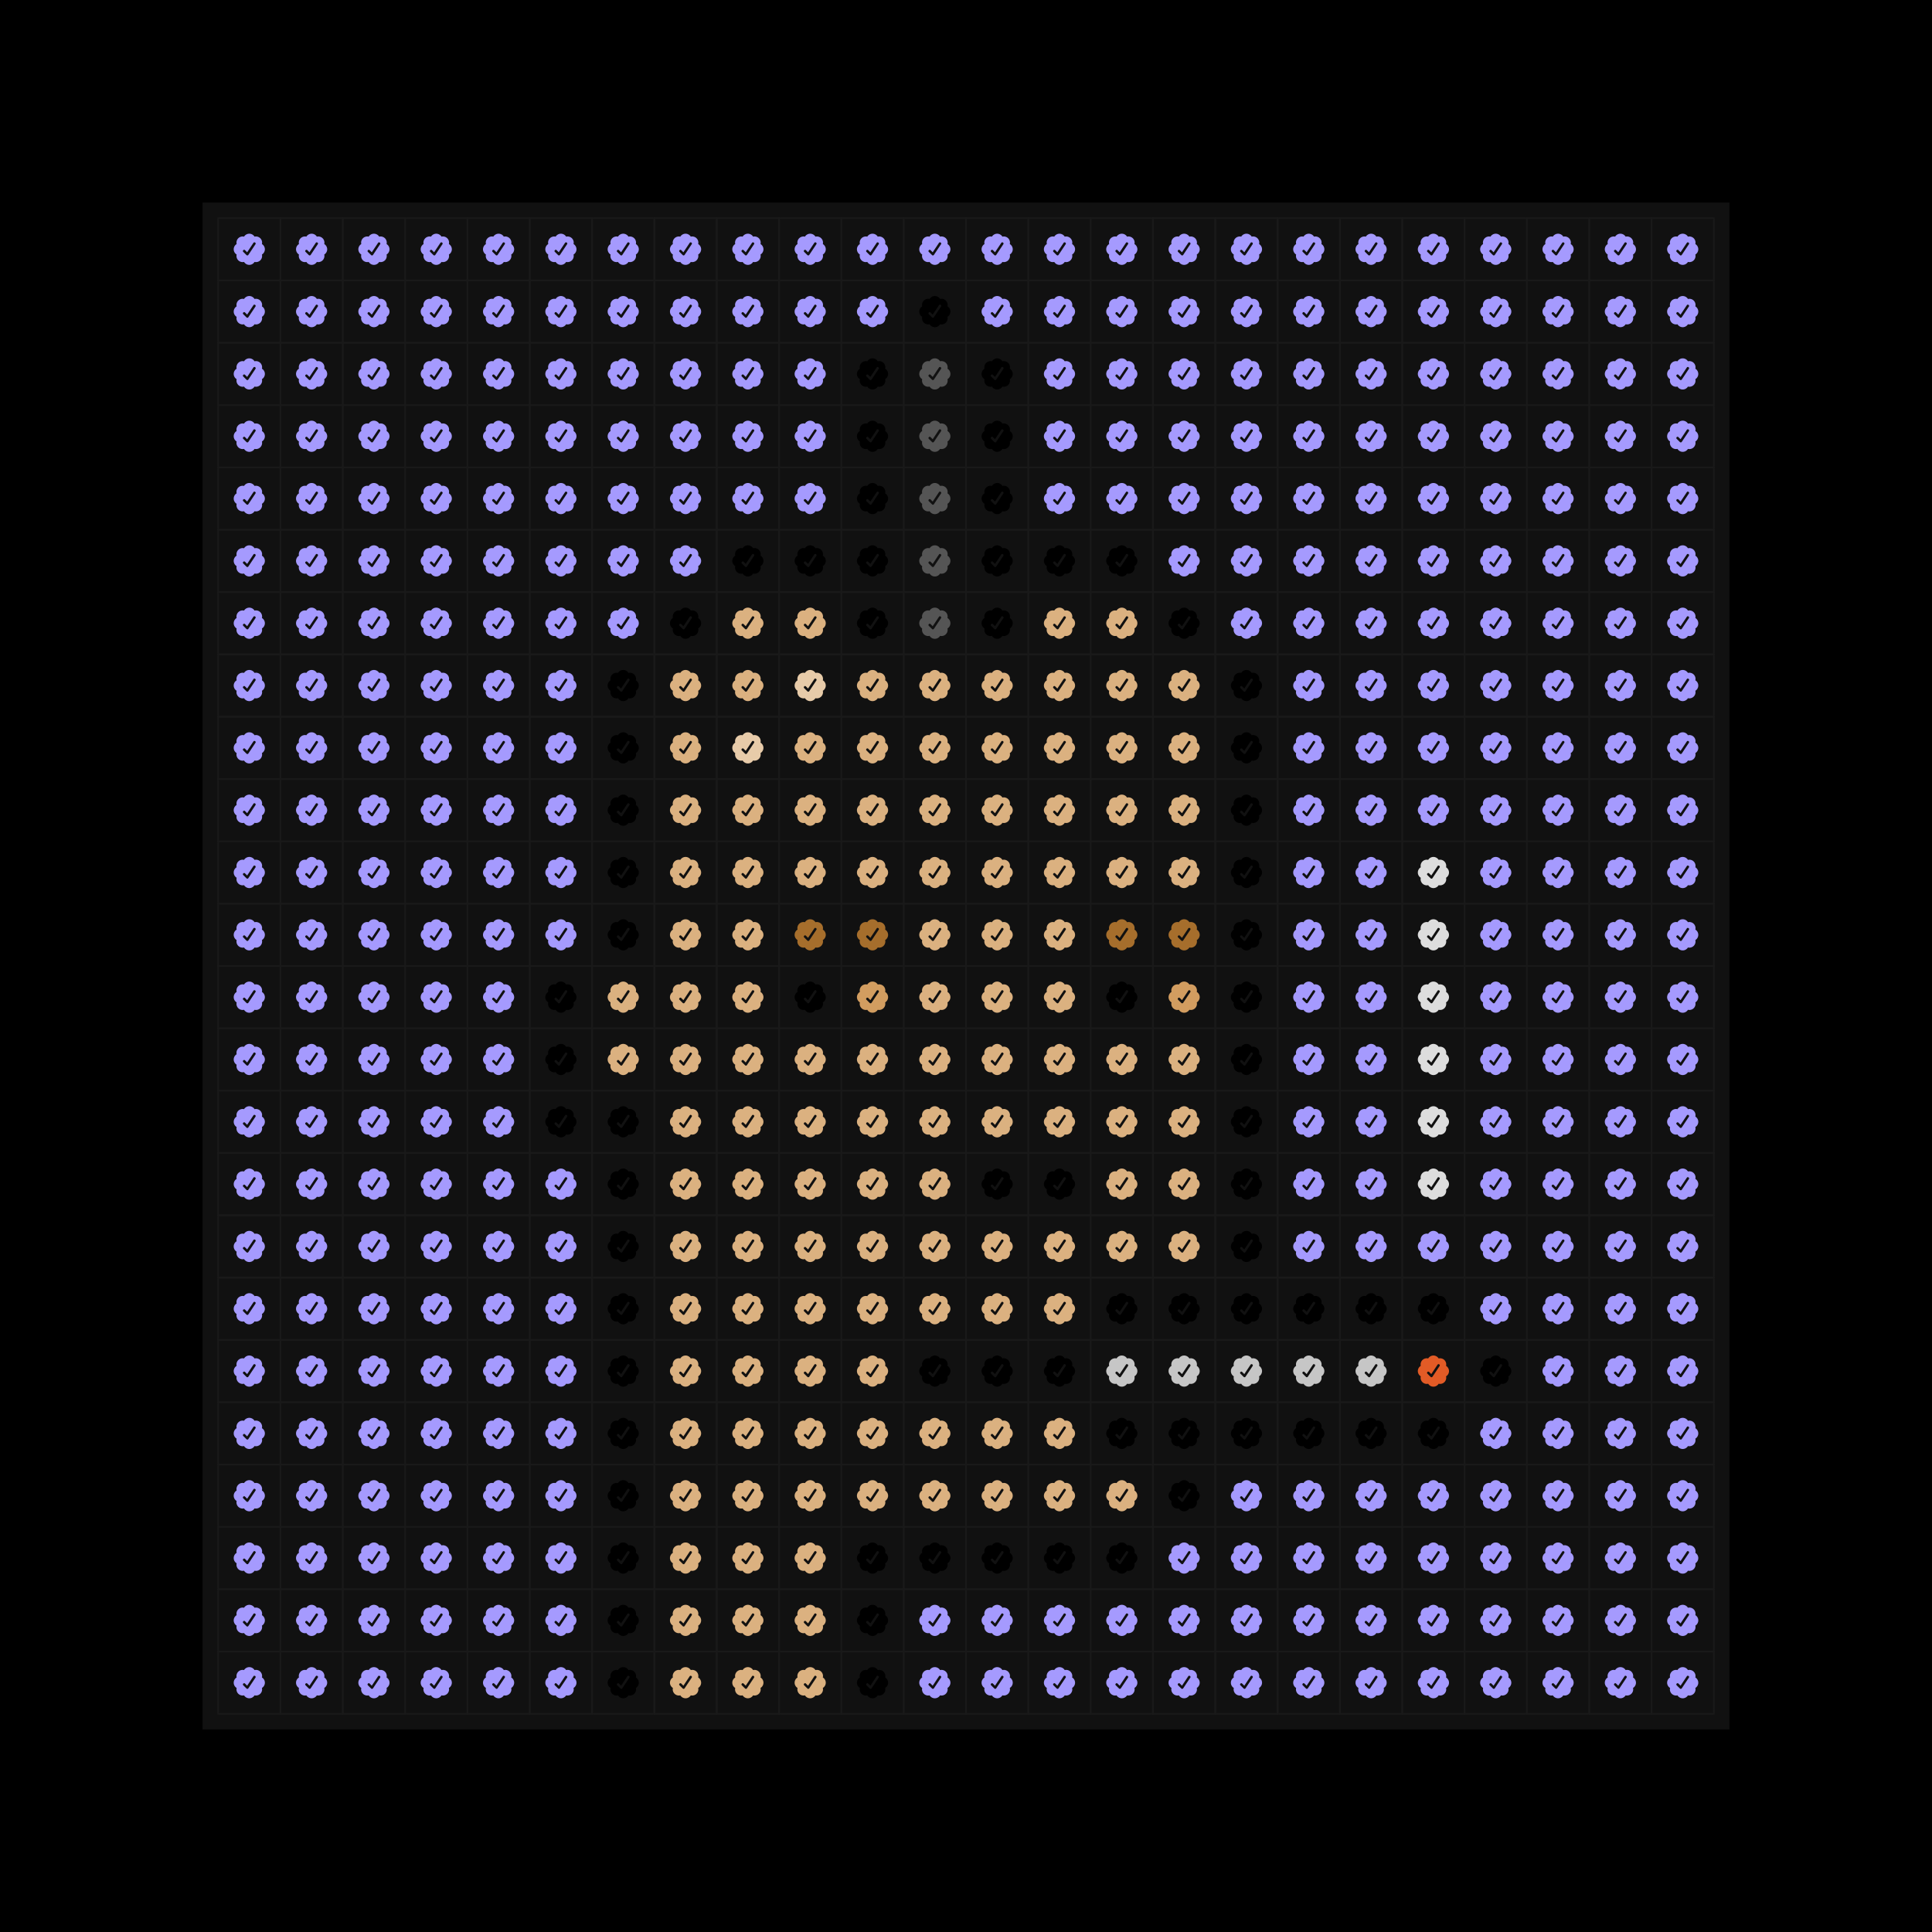 <svg width="1240" height="1240" viewBox="0 0 1240 1240" fill="none" xmlns="http://www.w3.org/2000/svg"><style>.v1{fill:#a59afeff} .v2{fill:#638596ff} .v3{fill:#638596ff} .v3a{fill:#638596ff;animation:col 40s ease-out 0s infinite normal both} .v4{fill:#3EB489ff} @keyframes col { 0% {fill:#638596ff} 10%,20% {fill:#a59afeff} 75%,100% {fill:#638596ff} } .d0{} .d1{animation-delay:0.5s} .d2{animation-delay:1s} .d3{animation-delay:1.5s} .d4{animation-delay:2s} .d5{animation-delay:2.5s} .d6{animation-delay:3s} .d7{animation-delay:3.5s} .d8{animation-delay:4s} .d9{animation-delay:4.5s} .d10{animation-delay:5s} .d11{animation-delay:5.5s} .d12{animation-delay:6s} .d13{animation-delay:6.5s} .d14{animation-delay:7s} .d15{animation-delay:7.5s} .d16{animation-delay:8s} .d17{animation-delay:8.5s} .d18{animation-delay:9s} .d19{animation-delay:9.5s} .d20{animation-delay:10s} .d21{animation-delay:10.5s} .d22{animation-delay:11s} .d23{animation-delay:11.5s} .d24{animation-delay:12s} .d25{animation-delay:12.5s} .d26{animation-delay:13s} .d27{animation-delay:13.5s} .d28{animation-delay:14s} .d29{animation-delay:14.5s} .d30{animation-delay:15s} .d31{animation-delay:15.5s} .d32{animation-delay:16s} .d33{animation-delay:16.5s} .d34{animation-delay:17s} .d35{animation-delay:17.5s} .d36{animation-delay:18s} .d37{animation-delay:18.5s} .d38{animation-delay:19s} .d39{animation-delay:19.5s} .d40{animation-delay:20s} .d41{animation-delay:20.5s} .d42{animation-delay:21s} .d43{animation-delay:21.5s} .d44{animation-delay:22s} .d45{animation-delay:22.5s} .d46{animation-delay:23s} .d47{animation-delay:23.5s}</style><defs><g id="c"><rect x="-2" y="-2" width="40" height="40" stroke="#191919" fill="transparent"/><path fill-rule="evenodd" d="M21.36 9.886A3.933 3.933 0 0 0 18 8c-1.423 0-2.67.755-3.36 1.887a3.935 3.935 0 0 0-4.753 4.753A3.933 3.933 0 0 0 8 18c0 1.423.755 2.669 1.886 3.36a3.935 3.935 0 0 0 4.753 4.753 3.933 3.933 0 0 0 4.863 1.59 3.953 3.953 0 0 0 1.858-1.589 3.935 3.935 0 0 0 4.753-4.754A3.933 3.933 0 0 0 28 18a3.933 3.933 0 0 0-1.887-3.36 3.934 3.934 0 0 0-1.042-3.711 3.934 3.934 0 0 0-3.71-1.043Zm-3.958 11.713 4.562-6.844c.566-.846-.751-1.724-1.316-.878l-4.026 6.043-1.371-1.368c-.717-.722-1.836.396-1.116 1.116l2.17 2.15a.788.788 0 0 0 1.097-.22Z"></path></g></defs><rect width="1240" height="1240" fill="black" ></rect><rect x="130" y="130" width="980" height="980" fill="#111111" ></rect><use href="#c" x="142" y="142" class="v1" ></use><use href="#c" x="182" y="142" class="v1" ></use><use href="#c" x="222" y="142" class="v1" ></use><use href="#c" x="262" y="142" class="v1" ></use><use href="#c" x="302" y="142" class="v1" ></use><use href="#c" x="342" y="142" class="v1" ></use><use href="#c" x="382" y="142" class="v1" ></use><use href="#c" x="422" y="142" class="v1" ></use><use href="#c" x="462" y="142" class="v1" ></use><use href="#c" x="502" y="142" class="v1" ></use><use href="#c" x="542" y="142" class="v1" ></use><use href="#c" x="582" y="142" class="v1" ></use><use href="#c" x="622" y="142" class="v1" ></use><use href="#c" x="662" y="142" class="v1" ></use><use href="#c" x="702" y="142" class="v1" ></use><use href="#c" x="742" y="142" class="v1" ></use><use href="#c" x="782" y="142" class="v1" ></use><use href="#c" x="822" y="142" class="v1" ></use><use href="#c" x="862" y="142" class="v1" ></use><use href="#c" x="902" y="142" class="v1" ></use><use href="#c" x="942" y="142" class="v1" ></use><use href="#c" x="982" y="142" class="v1" ></use><use href="#c" x="1022" y="142" class="v1" ></use><use href="#c" x="1062" y="142" class="v1" ></use><use href="#c" x="142" y="182" class="v1" ></use><use href="#c" x="182" y="182" class="v1" ></use><use href="#c" x="222" y="182" class="v1" ></use><use href="#c" x="262" y="182" class="v1" ></use><use href="#c" x="302" y="182" class="v1" ></use><use href="#c" x="342" y="182" class="v1" ></use><use href="#c" x="382" y="182" class="v1" ></use><use href="#c" x="422" y="182" class="v1" ></use><use href="#c" x="462" y="182" class="v1" ></use><use href="#c" x="502" y="182" class="v1" ></use><use href="#c" x="542" y="182" class="v1" ></use><use href="#c" x="582" y="182" fill="#000000ff" ></use><use href="#c" x="622" y="182" class="v1" ></use><use href="#c" x="662" y="182" class="v1" ></use><use href="#c" x="702" y="182" class="v1" ></use><use href="#c" x="742" y="182" class="v1" ></use><use href="#c" x="782" y="182" class="v1" ></use><use href="#c" x="822" y="182" class="v1" ></use><use href="#c" x="862" y="182" class="v1" ></use><use href="#c" x="902" y="182" class="v1" ></use><use href="#c" x="942" y="182" class="v1" ></use><use href="#c" x="982" y="182" class="v1" ></use><use href="#c" x="1022" y="182" class="v1" ></use><use href="#c" x="1062" y="182" class="v1" ></use><use href="#c" x="142" y="222" class="v1" ></use><use href="#c" x="182" y="222" class="v1" ></use><use href="#c" x="222" y="222" class="v1" ></use><use href="#c" x="262" y="222" class="v1" ></use><use href="#c" x="302" y="222" class="v1" ></use><use href="#c" x="342" y="222" class="v1" ></use><use href="#c" x="382" y="222" class="v1" ></use><use href="#c" x="422" y="222" class="v1" ></use><use href="#c" x="462" y="222" class="v1" ></use><use href="#c" x="502" y="222" class="v1" ></use><use href="#c" x="542" y="222" fill="#000000ff" ></use><use href="#c" x="582" y="222" fill="#555555ff" ></use><use href="#c" x="622" y="222" fill="#000000ff" ></use><use href="#c" x="662" y="222" class="v1" ></use><use href="#c" x="702" y="222" class="v1" ></use><use href="#c" x="742" y="222" class="v1" ></use><use href="#c" x="782" y="222" class="v1" ></use><use href="#c" x="822" y="222" class="v1" ></use><use href="#c" x="862" y="222" class="v1" ></use><use href="#c" x="902" y="222" class="v1" ></use><use href="#c" x="942" y="222" class="v1" ></use><use href="#c" x="982" y="222" class="v1" ></use><use href="#c" x="1022" y="222" class="v1" ></use><use href="#c" x="1062" y="222" class="v1" ></use><use href="#c" x="142" y="262" class="v1" ></use><use href="#c" x="182" y="262" class="v1" ></use><use href="#c" x="222" y="262" class="v1" ></use><use href="#c" x="262" y="262" class="v1" ></use><use href="#c" x="302" y="262" class="v1" ></use><use href="#c" x="342" y="262" class="v1" ></use><use href="#c" x="382" y="262" class="v1" ></use><use href="#c" x="422" y="262" class="v1" ></use><use href="#c" x="462" y="262" class="v1" ></use><use href="#c" x="502" y="262" class="v1" ></use><use href="#c" x="542" y="262" fill="#000000ff" ></use><use href="#c" x="582" y="262" fill="#555555ff" ></use><use href="#c" x="622" y="262" fill="#000000ff" ></use><use href="#c" x="662" y="262" class="v1" ></use><use href="#c" x="702" y="262" class="v1" ></use><use href="#c" x="742" y="262" class="v1" ></use><use href="#c" x="782" y="262" class="v1" ></use><use href="#c" x="822" y="262" class="v1" ></use><use href="#c" x="862" y="262" class="v1" ></use><use href="#c" x="902" y="262" class="v1" ></use><use href="#c" x="942" y="262" class="v1" ></use><use href="#c" x="982" y="262" class="v1" ></use><use href="#c" x="1022" y="262" class="v1" ></use><use href="#c" x="1062" y="262" class="v1" ></use><use href="#c" x="142" y="302" class="v1" ></use><use href="#c" x="182" y="302" class="v1" ></use><use href="#c" x="222" y="302" class="v1" ></use><use href="#c" x="262" y="302" class="v1" ></use><use href="#c" x="302" y="302" class="v1" ></use><use href="#c" x="342" y="302" class="v1" ></use><use href="#c" x="382" y="302" class="v1" ></use><use href="#c" x="422" y="302" class="v1" ></use><use href="#c" x="462" y="302" class="v1" ></use><use href="#c" x="502" y="302" class="v1" ></use><use href="#c" x="542" y="302" fill="#000000ff" ></use><use href="#c" x="582" y="302" fill="#555555ff" ></use><use href="#c" x="622" y="302" fill="#000000ff" ></use><use href="#c" x="662" y="302" class="v1" ></use><use href="#c" x="702" y="302" class="v1" ></use><use href="#c" x="742" y="302" class="v1" ></use><use href="#c" x="782" y="302" class="v1" ></use><use href="#c" x="822" y="302" class="v1" ></use><use href="#c" x="862" y="302" class="v1" ></use><use href="#c" x="902" y="302" class="v1" ></use><use href="#c" x="942" y="302" class="v1" ></use><use href="#c" x="982" y="302" class="v1" ></use><use href="#c" x="1022" y="302" class="v1" ></use><use href="#c" x="1062" y="302" class="v1" ></use><use href="#c" x="142" y="342" class="v1" ></use><use href="#c" x="182" y="342" class="v1" ></use><use href="#c" x="222" y="342" class="v1" ></use><use href="#c" x="262" y="342" class="v1" ></use><use href="#c" x="302" y="342" class="v1" ></use><use href="#c" x="342" y="342" class="v1" ></use><use href="#c" x="382" y="342" class="v1" ></use><use href="#c" x="422" y="342" class="v1" ></use><use href="#c" x="462" y="342" fill="#000000ff" ></use><use href="#c" x="502" y="342" fill="#000000ff" ></use><use href="#c" x="542" y="342" fill="#000000ff" ></use><use href="#c" x="582" y="342" fill="#555555ff" ></use><use href="#c" x="622" y="342" fill="#000000ff" ></use><use href="#c" x="662" y="342" fill="#000000ff" ></use><use href="#c" x="702" y="342" fill="#000000ff" ></use><use href="#c" x="742" y="342" class="v1" ></use><use href="#c" x="782" y="342" class="v1" ></use><use href="#c" x="822" y="342" class="v1" ></use><use href="#c" x="862" y="342" class="v1" ></use><use href="#c" x="902" y="342" class="v1" ></use><use href="#c" x="942" y="342" class="v1" ></use><use href="#c" x="982" y="342" class="v1" ></use><use href="#c" x="1022" y="342" class="v1" ></use><use href="#c" x="1062" y="342" class="v1" ></use><use href="#c" x="142" y="382" class="v1" ></use><use href="#c" x="182" y="382" class="v1" ></use><use href="#c" x="222" y="382" class="v1" ></use><use href="#c" x="262" y="382" class="v1" ></use><use href="#c" x="302" y="382" class="v1" ></use><use href="#c" x="342" y="382" class="v1" ></use><use href="#c" x="382" y="382" class="v1" ></use><use href="#c" x="422" y="382" fill="#000000ff" ></use><use href="#c" x="462" y="382" fill="#dbb180ff" ></use><use href="#c" x="502" y="382" fill="#dbb180ff" ></use><use href="#c" x="542" y="382" fill="#000000ff" ></use><use href="#c" x="582" y="382" fill="#555555ff" ></use><use href="#c" x="622" y="382" fill="#000000ff" ></use><use href="#c" x="662" y="382" fill="#dbb180ff" ></use><use href="#c" x="702" y="382" fill="#dbb180ff" ></use><use href="#c" x="742" y="382" fill="#000000ff" ></use><use href="#c" x="782" y="382" class="v1" ></use><use href="#c" x="822" y="382" class="v1" ></use><use href="#c" x="862" y="382" class="v1" ></use><use href="#c" x="902" y="382" class="v1" ></use><use href="#c" x="942" y="382" class="v1" ></use><use href="#c" x="982" y="382" class="v1" ></use><use href="#c" x="1022" y="382" class="v1" ></use><use href="#c" x="1062" y="382" class="v1" ></use><use href="#c" x="142" y="422" class="v1" ></use><use href="#c" x="182" y="422" class="v1" ></use><use href="#c" x="222" y="422" class="v1" ></use><use href="#c" x="262" y="422" class="v1" ></use><use href="#c" x="302" y="422" class="v1" ></use><use href="#c" x="342" y="422" class="v1" ></use><use href="#c" x="382" y="422" fill="#000000ff" ></use><use href="#c" x="422" y="422" fill="#dbb180ff" ></use><use href="#c" x="462" y="422" fill="#dbb180ff" ></use><use href="#c" x="502" y="422" fill="#e7cba9ff" ></use><use href="#c" x="542" y="422" fill="#dbb180ff" ></use><use href="#c" x="582" y="422" fill="#dbb180ff" ></use><use href="#c" x="622" y="422" fill="#dbb180ff" ></use><use href="#c" x="662" y="422" fill="#dbb180ff" ></use><use href="#c" x="702" y="422" fill="#dbb180ff" ></use><use href="#c" x="742" y="422" fill="#dbb180ff" ></use><use href="#c" x="782" y="422" fill="#000000ff" ></use><use href="#c" x="822" y="422" class="v1" ></use><use href="#c" x="862" y="422" class="v1" ></use><use href="#c" x="902" y="422" class="v1" ></use><use href="#c" x="942" y="422" class="v1" ></use><use href="#c" x="982" y="422" class="v1" ></use><use href="#c" x="1022" y="422" class="v1" ></use><use href="#c" x="1062" y="422" class="v1" ></use><use href="#c" x="142" y="462" class="v1" ></use><use href="#c" x="182" y="462" class="v1" ></use><use href="#c" x="222" y="462" class="v1" ></use><use href="#c" x="262" y="462" class="v1" ></use><use href="#c" x="302" y="462" class="v1" ></use><use href="#c" x="342" y="462" class="v1" ></use><use href="#c" x="382" y="462" fill="#000000ff" ></use><use href="#c" x="422" y="462" fill="#dbb180ff" ></use><use href="#c" x="462" y="462" fill="#e7cba9ff" ></use><use href="#c" x="502" y="462" fill="#dbb180ff" ></use><use href="#c" x="542" y="462" fill="#dbb180ff" ></use><use href="#c" x="582" y="462" fill="#dbb180ff" ></use><use href="#c" x="622" y="462" fill="#dbb180ff" ></use><use href="#c" x="662" y="462" fill="#dbb180ff" ></use><use href="#c" x="702" y="462" fill="#dbb180ff" ></use><use href="#c" x="742" y="462" fill="#dbb180ff" ></use><use href="#c" x="782" y="462" fill="#000000ff" ></use><use href="#c" x="822" y="462" class="v1" ></use><use href="#c" x="862" y="462" class="v1" ></use><use href="#c" x="902" y="462" class="v1" ></use><use href="#c" x="942" y="462" class="v1" ></use><use href="#c" x="982" y="462" class="v1" ></use><use href="#c" x="1022" y="462" class="v1" ></use><use href="#c" x="1062" y="462" class="v1" ></use><use href="#c" x="142" y="502" class="v1" ></use><use href="#c" x="182" y="502" class="v1" ></use><use href="#c" x="222" y="502" class="v1" ></use><use href="#c" x="262" y="502" class="v1" ></use><use href="#c" x="302" y="502" class="v1" ></use><use href="#c" x="342" y="502" class="v1" ></use><use href="#c" x="382" y="502" fill="#000000ff" ></use><use href="#c" x="422" y="502" fill="#dbb180ff" ></use><use href="#c" x="462" y="502" fill="#dbb180ff" ></use><use href="#c" x="502" y="502" fill="#dbb180ff" ></use><use href="#c" x="542" y="502" fill="#dbb180ff" ></use><use href="#c" x="582" y="502" fill="#dbb180ff" ></use><use href="#c" x="622" y="502" fill="#dbb180ff" ></use><use href="#c" x="662" y="502" fill="#dbb180ff" ></use><use href="#c" x="702" y="502" fill="#dbb180ff" ></use><use href="#c" x="742" y="502" fill="#dbb180ff" ></use><use href="#c" x="782" y="502" fill="#000000ff" ></use><use href="#c" x="822" y="502" class="v1" ></use><use href="#c" x="862" y="502" class="v1" ></use><use href="#c" x="902" y="502" class="v1" ></use><use href="#c" x="942" y="502" class="v1" ></use><use href="#c" x="982" y="502" class="v1" ></use><use href="#c" x="1022" y="502" class="v1" ></use><use href="#c" x="1062" y="502" class="v1" ></use><use href="#c" x="142" y="542" class="v1" ></use><use href="#c" x="182" y="542" class="v1" ></use><use href="#c" x="222" y="542" class="v1" ></use><use href="#c" x="262" y="542" class="v1" ></use><use href="#c" x="302" y="542" class="v1" ></use><use href="#c" x="342" y="542" class="v1" ></use><use href="#c" x="382" y="542" fill="#000000ff" ></use><use href="#c" x="422" y="542" fill="#dbb180ff" ></use><use href="#c" x="462" y="542" fill="#dbb180ff" ></use><use href="#c" x="502" y="542" fill="#dbb180ff" ></use><use href="#c" x="542" y="542" fill="#dbb180ff" ></use><use href="#c" x="582" y="542" fill="#dbb180ff" ></use><use href="#c" x="622" y="542" fill="#dbb180ff" ></use><use href="#c" x="662" y="542" fill="#dbb180ff" ></use><use href="#c" x="702" y="542" fill="#dbb180ff" ></use><use href="#c" x="742" y="542" fill="#dbb180ff" ></use><use href="#c" x="782" y="542" fill="#000000ff" ></use><use href="#c" x="822" y="542" class="v1" ></use><use href="#c" x="862" y="542" class="v1" ></use><use href="#c" x="902" y="542" fill="#dddddd80" ></use><use href="#c" x="942" y="542" class="v1" ></use><use href="#c" x="982" y="542" class="v1" ></use><use href="#c" x="1022" y="542" class="v1" ></use><use href="#c" x="1062" y="542" class="v1" ></use><use href="#c" x="142" y="582" class="v1" ></use><use href="#c" x="182" y="582" class="v1" ></use><use href="#c" x="222" y="582" class="v1" ></use><use href="#c" x="262" y="582" class="v1" ></use><use href="#c" x="302" y="582" class="v1" ></use><use href="#c" x="342" y="582" class="v1" ></use><use href="#c" x="382" y="582" fill="#000000ff" ></use><use href="#c" x="422" y="582" fill="#dbb180ff" ></use><use href="#c" x="462" y="582" fill="#dbb180ff" ></use><use href="#c" x="502" y="582" fill="#a66e2cff" ></use><use href="#c" x="542" y="582" fill="#a66e2cff" ></use><use href="#c" x="582" y="582" fill="#dbb180ff" ></use><use href="#c" x="622" y="582" fill="#dbb180ff" ></use><use href="#c" x="662" y="582" fill="#dbb180ff" ></use><use href="#c" x="702" y="582" fill="#a66e2cff" ></use><use href="#c" x="742" y="582" fill="#a66e2cff" ></use><use href="#c" x="782" y="582" fill="#000000ff" ></use><use href="#c" x="822" y="582" class="v1" ></use><use href="#c" x="862" y="582" class="v1" ></use><use href="#c" x="902" y="582" fill="#dddddd80" ></use><use href="#c" x="942" y="582" class="v1" ></use><use href="#c" x="982" y="582" class="v1" ></use><use href="#c" x="1022" y="582" class="v1" ></use><use href="#c" x="1062" y="582" class="v1" ></use><use href="#c" x="142" y="622" class="v1" ></use><use href="#c" x="182" y="622" class="v1" ></use><use href="#c" x="222" y="622" class="v1" ></use><use href="#c" x="262" y="622" class="v1" ></use><use href="#c" x="302" y="622" class="v1" ></use><use href="#c" x="342" y="622" fill="#000000ff" ></use><use href="#c" x="382" y="622" fill="#dbb180ff" ></use><use href="#c" x="422" y="622" fill="#dbb180ff" ></use><use href="#c" x="462" y="622" fill="#dbb180ff" ></use><use href="#c" x="502" y="622" fill="#000000ff" ></use><use href="#c" x="542" y="622" fill="#d29d60ff" ></use><use href="#c" x="582" y="622" fill="#dbb180ff" ></use><use href="#c" x="622" y="622" fill="#dbb180ff" ></use><use href="#c" x="662" y="622" fill="#dbb180ff" ></use><use href="#c" x="702" y="622" fill="#000000ff" ></use><use href="#c" x="742" y="622" fill="#d29d60ff" ></use><use href="#c" x="782" y="622" fill="#000000ff" ></use><use href="#c" x="822" y="622" class="v1" ></use><use href="#c" x="862" y="622" class="v1" ></use><use href="#c" x="902" y="622" fill="#dddddd80" ></use><use href="#c" x="942" y="622" class="v1" ></use><use href="#c" x="982" y="622" class="v1" ></use><use href="#c" x="1022" y="622" class="v1" ></use><use href="#c" x="1062" y="622" class="v1" ></use><use href="#c" x="142" y="662" class="v1" ></use><use href="#c" x="182" y="662" class="v1" ></use><use href="#c" x="222" y="662" class="v1" ></use><use href="#c" x="262" y="662" class="v1" ></use><use href="#c" x="302" y="662" class="v1" ></use><use href="#c" x="342" y="662" fill="#000000ff" ></use><use href="#c" x="382" y="662" fill="#dbb180ff" ></use><use href="#c" x="422" y="662" fill="#dbb180ff" ></use><use href="#c" x="462" y="662" fill="#dbb180ff" ></use><use href="#c" x="502" y="662" fill="#dbb180ff" ></use><use href="#c" x="542" y="662" fill="#dbb180ff" ></use><use href="#c" x="582" y="662" fill="#dbb180ff" ></use><use href="#c" x="622" y="662" fill="#dbb180ff" ></use><use href="#c" x="662" y="662" fill="#dbb180ff" ></use><use href="#c" x="702" y="662" fill="#dbb180ff" ></use><use href="#c" x="742" y="662" fill="#dbb180ff" ></use><use href="#c" x="782" y="662" fill="#000000ff" ></use><use href="#c" x="822" y="662" class="v1" ></use><use href="#c" x="862" y="662" class="v1" ></use><use href="#c" x="902" y="662" fill="#dddddd80" ></use><use href="#c" x="942" y="662" class="v1" ></use><use href="#c" x="982" y="662" class="v1" ></use><use href="#c" x="1022" y="662" class="v1" ></use><use href="#c" x="1062" y="662" class="v1" ></use><use href="#c" x="142" y="702" class="v1" ></use><use href="#c" x="182" y="702" class="v1" ></use><use href="#c" x="222" y="702" class="v1" ></use><use href="#c" x="262" y="702" class="v1" ></use><use href="#c" x="302" y="702" class="v1" ></use><use href="#c" x="342" y="702" fill="#000000ff" ></use><use href="#c" x="382" y="702" fill="#000000ff" ></use><use href="#c" x="422" y="702" fill="#dbb180ff" ></use><use href="#c" x="462" y="702" fill="#dbb180ff" ></use><use href="#c" x="502" y="702" fill="#dbb180ff" ></use><use href="#c" x="542" y="702" fill="#dbb180ff" ></use><use href="#c" x="582" y="702" fill="#dbb180ff" ></use><use href="#c" x="622" y="702" fill="#dbb180ff" ></use><use href="#c" x="662" y="702" fill="#dbb180ff" ></use><use href="#c" x="702" y="702" fill="#dbb180ff" ></use><use href="#c" x="742" y="702" fill="#dbb180ff" ></use><use href="#c" x="782" y="702" fill="#000000ff" ></use><use href="#c" x="822" y="702" class="v1" ></use><use href="#c" x="862" y="702" class="v1" ></use><use href="#c" x="902" y="702" fill="#dddddd80" ></use><use href="#c" x="942" y="702" class="v1" ></use><use href="#c" x="982" y="702" class="v1" ></use><use href="#c" x="1022" y="702" class="v1" ></use><use href="#c" x="1062" y="702" class="v1" ></use><use href="#c" x="142" y="742" class="v1" ></use><use href="#c" x="182" y="742" class="v1" ></use><use href="#c" x="222" y="742" class="v1" ></use><use href="#c" x="262" y="742" class="v1" ></use><use href="#c" x="302" y="742" class="v1" ></use><use href="#c" x="342" y="742" class="v1" ></use><use href="#c" x="382" y="742" fill="#000000ff" ></use><use href="#c" x="422" y="742" fill="#dbb180ff" ></use><use href="#c" x="462" y="742" fill="#dbb180ff" ></use><use href="#c" x="502" y="742" fill="#dbb180ff" ></use><use href="#c" x="542" y="742" fill="#dbb180ff" ></use><use href="#c" x="582" y="742" fill="#dbb180ff" ></use><use href="#c" x="622" y="742" fill="#000000ff" ></use><use href="#c" x="662" y="742" fill="#000000ff" ></use><use href="#c" x="702" y="742" fill="#dbb180ff" ></use><use href="#c" x="742" y="742" fill="#dbb180ff" ></use><use href="#c" x="782" y="742" fill="#000000ff" ></use><use href="#c" x="822" y="742" class="v1" ></use><use href="#c" x="862" y="742" class="v1" ></use><use href="#c" x="902" y="742" fill="#dddddd80" ></use><use href="#c" x="942" y="742" class="v1" ></use><use href="#c" x="982" y="742" class="v1" ></use><use href="#c" x="1022" y="742" class="v1" ></use><use href="#c" x="1062" y="742" class="v1" ></use><use href="#c" x="142" y="782" class="v1" ></use><use href="#c" x="182" y="782" class="v1" ></use><use href="#c" x="222" y="782" class="v1" ></use><use href="#c" x="262" y="782" class="v1" ></use><use href="#c" x="302" y="782" class="v1" ></use><use href="#c" x="342" y="782" class="v1" ></use><use href="#c" x="382" y="782" fill="#000000ff" ></use><use href="#c" x="422" y="782" fill="#dbb180ff" ></use><use href="#c" x="462" y="782" fill="#dbb180ff" ></use><use href="#c" x="502" y="782" fill="#dbb180ff" ></use><use href="#c" x="542" y="782" fill="#dbb180ff" ></use><use href="#c" x="582" y="782" fill="#dbb180ff" ></use><use href="#c" x="622" y="782" fill="#dbb180ff" ></use><use href="#c" x="662" y="782" fill="#dbb180ff" ></use><use href="#c" x="702" y="782" fill="#dbb180ff" ></use><use href="#c" x="742" y="782" fill="#dbb180ff" ></use><use href="#c" x="782" y="782" fill="#000000ff" ></use><use href="#c" x="822" y="782" class="v1" ></use><use href="#c" x="862" y="782" class="v1" ></use><use href="#c" x="902" y="782" class="v1" ></use><use href="#c" x="942" y="782" class="v1" ></use><use href="#c" x="982" y="782" class="v1" ></use><use href="#c" x="1022" y="782" class="v1" ></use><use href="#c" x="1062" y="782" class="v1" ></use><use href="#c" x="142" y="822" class="v1" ></use><use href="#c" x="182" y="822" class="v1" ></use><use href="#c" x="222" y="822" class="v1" ></use><use href="#c" x="262" y="822" class="v1" ></use><use href="#c" x="302" y="822" class="v1" ></use><use href="#c" x="342" y="822" class="v1" ></use><use href="#c" x="382" y="822" fill="#000000ff" ></use><use href="#c" x="422" y="822" fill="#dbb180ff" ></use><use href="#c" x="462" y="822" fill="#dbb180ff" ></use><use href="#c" x="502" y="822" fill="#dbb180ff" ></use><use href="#c" x="542" y="822" fill="#dbb180ff" ></use><use href="#c" x="582" y="822" fill="#dbb180ff" ></use><use href="#c" x="622" y="822" fill="#dbb180ff" ></use><use href="#c" x="662" y="822" fill="#dbb180ff" ></use><use href="#c" x="702" y="822" fill="#000000ff" ></use><use href="#c" x="742" y="822" fill="#000000ff" ></use><use href="#c" x="782" y="822" fill="#000000ff" ></use><use href="#c" x="822" y="822" fill="#000000ff" ></use><use href="#c" x="862" y="822" fill="#000000ff" ></use><use href="#c" x="902" y="822" fill="#000000ff" ></use><use href="#c" x="942" y="822" class="v1" ></use><use href="#c" x="982" y="822" class="v1" ></use><use href="#c" x="1022" y="822" class="v1" ></use><use href="#c" x="1062" y="822" class="v1" ></use><use href="#c" x="142" y="862" class="v1" ></use><use href="#c" x="182" y="862" class="v1" ></use><use href="#c" x="222" y="862" class="v1" ></use><use href="#c" x="262" y="862" class="v1" ></use><use href="#c" x="302" y="862" class="v1" ></use><use href="#c" x="342" y="862" class="v1" ></use><use href="#c" x="382" y="862" fill="#000000ff" ></use><use href="#c" x="422" y="862" fill="#dbb180ff" ></use><use href="#c" x="462" y="862" fill="#dbb180ff" ></use><use href="#c" x="502" y="862" fill="#dbb180ff" ></use><use href="#c" x="542" y="862" fill="#dbb180ff" ></use><use href="#c" x="582" y="862" fill="#000000ff" ></use><use href="#c" x="622" y="862" fill="#000000ff" ></use><use href="#c" x="662" y="862" fill="#000000ff" ></use><use href="#c" x="702" y="862" fill="#c6c6c6ff" ></use><use href="#c" x="742" y="862" fill="#c6c6c6ff" ></use><use href="#c" x="782" y="862" fill="#c6c6c6ff" ></use><use href="#c" x="822" y="862" fill="#c6c6c6ff" ></use><use href="#c" x="862" y="862" fill="#c6c6c6ff" ></use><use href="#c" x="902" y="862" fill="#e25b26ff" ></use><use href="#c" x="942" y="862" fill="#000000ff" ></use><use href="#c" x="982" y="862" class="v1" ></use><use href="#c" x="1022" y="862" class="v1" ></use><use href="#c" x="1062" y="862" class="v1" ></use><use href="#c" x="142" y="902" class="v1" ></use><use href="#c" x="182" y="902" class="v1" ></use><use href="#c" x="222" y="902" class="v1" ></use><use href="#c" x="262" y="902" class="v1" ></use><use href="#c" x="302" y="902" class="v1" ></use><use href="#c" x="342" y="902" class="v1" ></use><use href="#c" x="382" y="902" fill="#000000ff" ></use><use href="#c" x="422" y="902" fill="#dbb180ff" ></use><use href="#c" x="462" y="902" fill="#dbb180ff" ></use><use href="#c" x="502" y="902" fill="#dbb180ff" ></use><use href="#c" x="542" y="902" fill="#dbb180ff" ></use><use href="#c" x="582" y="902" fill="#dbb180ff" ></use><use href="#c" x="622" y="902" fill="#dbb180ff" ></use><use href="#c" x="662" y="902" fill="#dbb180ff" ></use><use href="#c" x="702" y="902" fill="#000000ff" ></use><use href="#c" x="742" y="902" fill="#000000ff" ></use><use href="#c" x="782" y="902" fill="#000000ff" ></use><use href="#c" x="822" y="902" fill="#000000ff" ></use><use href="#c" x="862" y="902" fill="#000000ff" ></use><use href="#c" x="902" y="902" fill="#000000ff" ></use><use href="#c" x="942" y="902" class="v1" ></use><use href="#c" x="982" y="902" class="v1" ></use><use href="#c" x="1022" y="902" class="v1" ></use><use href="#c" x="1062" y="902" class="v1" ></use><use href="#c" x="142" y="942" class="v1" ></use><use href="#c" x="182" y="942" class="v1" ></use><use href="#c" x="222" y="942" class="v1" ></use><use href="#c" x="262" y="942" class="v1" ></use><use href="#c" x="302" y="942" class="v1" ></use><use href="#c" x="342" y="942" class="v1" ></use><use href="#c" x="382" y="942" fill="#000000ff" ></use><use href="#c" x="422" y="942" fill="#dbb180ff" ></use><use href="#c" x="462" y="942" fill="#dbb180ff" ></use><use href="#c" x="502" y="942" fill="#dbb180ff" ></use><use href="#c" x="542" y="942" fill="#dbb180ff" ></use><use href="#c" x="582" y="942" fill="#dbb180ff" ></use><use href="#c" x="622" y="942" fill="#dbb180ff" ></use><use href="#c" x="662" y="942" fill="#dbb180ff" ></use><use href="#c" x="702" y="942" fill="#dbb180ff" ></use><use href="#c" x="742" y="942" fill="#000000ff" ></use><use href="#c" x="782" y="942" class="v1" ></use><use href="#c" x="822" y="942" class="v1" ></use><use href="#c" x="862" y="942" class="v1" ></use><use href="#c" x="902" y="942" class="v1" ></use><use href="#c" x="942" y="942" class="v1" ></use><use href="#c" x="982" y="942" class="v1" ></use><use href="#c" x="1022" y="942" class="v1" ></use><use href="#c" x="1062" y="942" class="v1" ></use><use href="#c" x="142" y="982" class="v1" ></use><use href="#c" x="182" y="982" class="v1" ></use><use href="#c" x="222" y="982" class="v1" ></use><use href="#c" x="262" y="982" class="v1" ></use><use href="#c" x="302" y="982" class="v1" ></use><use href="#c" x="342" y="982" class="v1" ></use><use href="#c" x="382" y="982" fill="#000000ff" ></use><use href="#c" x="422" y="982" fill="#dbb180ff" ></use><use href="#c" x="462" y="982" fill="#dbb180ff" ></use><use href="#c" x="502" y="982" fill="#dbb180ff" ></use><use href="#c" x="542" y="982" fill="#000000ff" ></use><use href="#c" x="582" y="982" fill="#000000ff" ></use><use href="#c" x="622" y="982" fill="#000000ff" ></use><use href="#c" x="662" y="982" fill="#000000ff" ></use><use href="#c" x="702" y="982" fill="#000000ff" ></use><use href="#c" x="742" y="982" class="v1" ></use><use href="#c" x="782" y="982" class="v1" ></use><use href="#c" x="822" y="982" class="v1" ></use><use href="#c" x="862" y="982" class="v1" ></use><use href="#c" x="902" y="982" class="v1" ></use><use href="#c" x="942" y="982" class="v1" ></use><use href="#c" x="982" y="982" class="v1" ></use><use href="#c" x="1022" y="982" class="v1" ></use><use href="#c" x="1062" y="982" class="v1" ></use><use href="#c" x="142" y="1022" class="v1" ></use><use href="#c" x="182" y="1022" class="v1" ></use><use href="#c" x="222" y="1022" class="v1" ></use><use href="#c" x="262" y="1022" class="v1" ></use><use href="#c" x="302" y="1022" class="v1" ></use><use href="#c" x="342" y="1022" class="v1" ></use><use href="#c" x="382" y="1022" fill="#000000ff" ></use><use href="#c" x="422" y="1022" fill="#dbb180ff" ></use><use href="#c" x="462" y="1022" fill="#dbb180ff" ></use><use href="#c" x="502" y="1022" fill="#dbb180ff" ></use><use href="#c" x="542" y="1022" fill="#000000ff" ></use><use href="#c" x="582" y="1022" class="v1" ></use><use href="#c" x="622" y="1022" class="v1" ></use><use href="#c" x="662" y="1022" class="v1" ></use><use href="#c" x="702" y="1022" class="v1" ></use><use href="#c" x="742" y="1022" class="v1" ></use><use href="#c" x="782" y="1022" class="v1" ></use><use href="#c" x="822" y="1022" class="v1" ></use><use href="#c" x="862" y="1022" class="v1" ></use><use href="#c" x="902" y="1022" class="v1" ></use><use href="#c" x="942" y="1022" class="v1" ></use><use href="#c" x="982" y="1022" class="v1" ></use><use href="#c" x="1022" y="1022" class="v1" ></use><use href="#c" x="1062" y="1022" class="v1" ></use><use href="#c" x="142" y="1062" class="v1" ></use><use href="#c" x="182" y="1062" class="v1" ></use><use href="#c" x="222" y="1062" class="v1" ></use><use href="#c" x="262" y="1062" class="v1" ></use><use href="#c" x="302" y="1062" class="v1" ></use><use href="#c" x="342" y="1062" class="v1" ></use><use href="#c" x="382" y="1062" fill="#000000ff" ></use><use href="#c" x="422" y="1062" fill="#dbb180ff" ></use><use href="#c" x="462" y="1062" fill="#dbb180ff" ></use><use href="#c" x="502" y="1062" fill="#dbb180ff" ></use><use href="#c" x="542" y="1062" fill="#000000ff" ></use><use href="#c" x="582" y="1062" class="v1" ></use><use href="#c" x="622" y="1062" class="v1" ></use><use href="#c" x="662" y="1062" class="v1" ></use><use href="#c" x="702" y="1062" class="v1" ></use><use href="#c" x="742" y="1062" class="v1" ></use><use href="#c" x="782" y="1062" class="v1" ></use><use href="#c" x="822" y="1062" class="v1" ></use><use href="#c" x="862" y="1062" class="v1" ></use><use href="#c" x="902" y="1062" class="v1" ></use><use href="#c" x="942" y="1062" class="v1" ></use><use href="#c" x="982" y="1062" class="v1" ></use><use href="#c" x="1022" y="1062" class="v1" ></use><use href="#c" x="1062" y="1062" class="v1" ></use></svg>